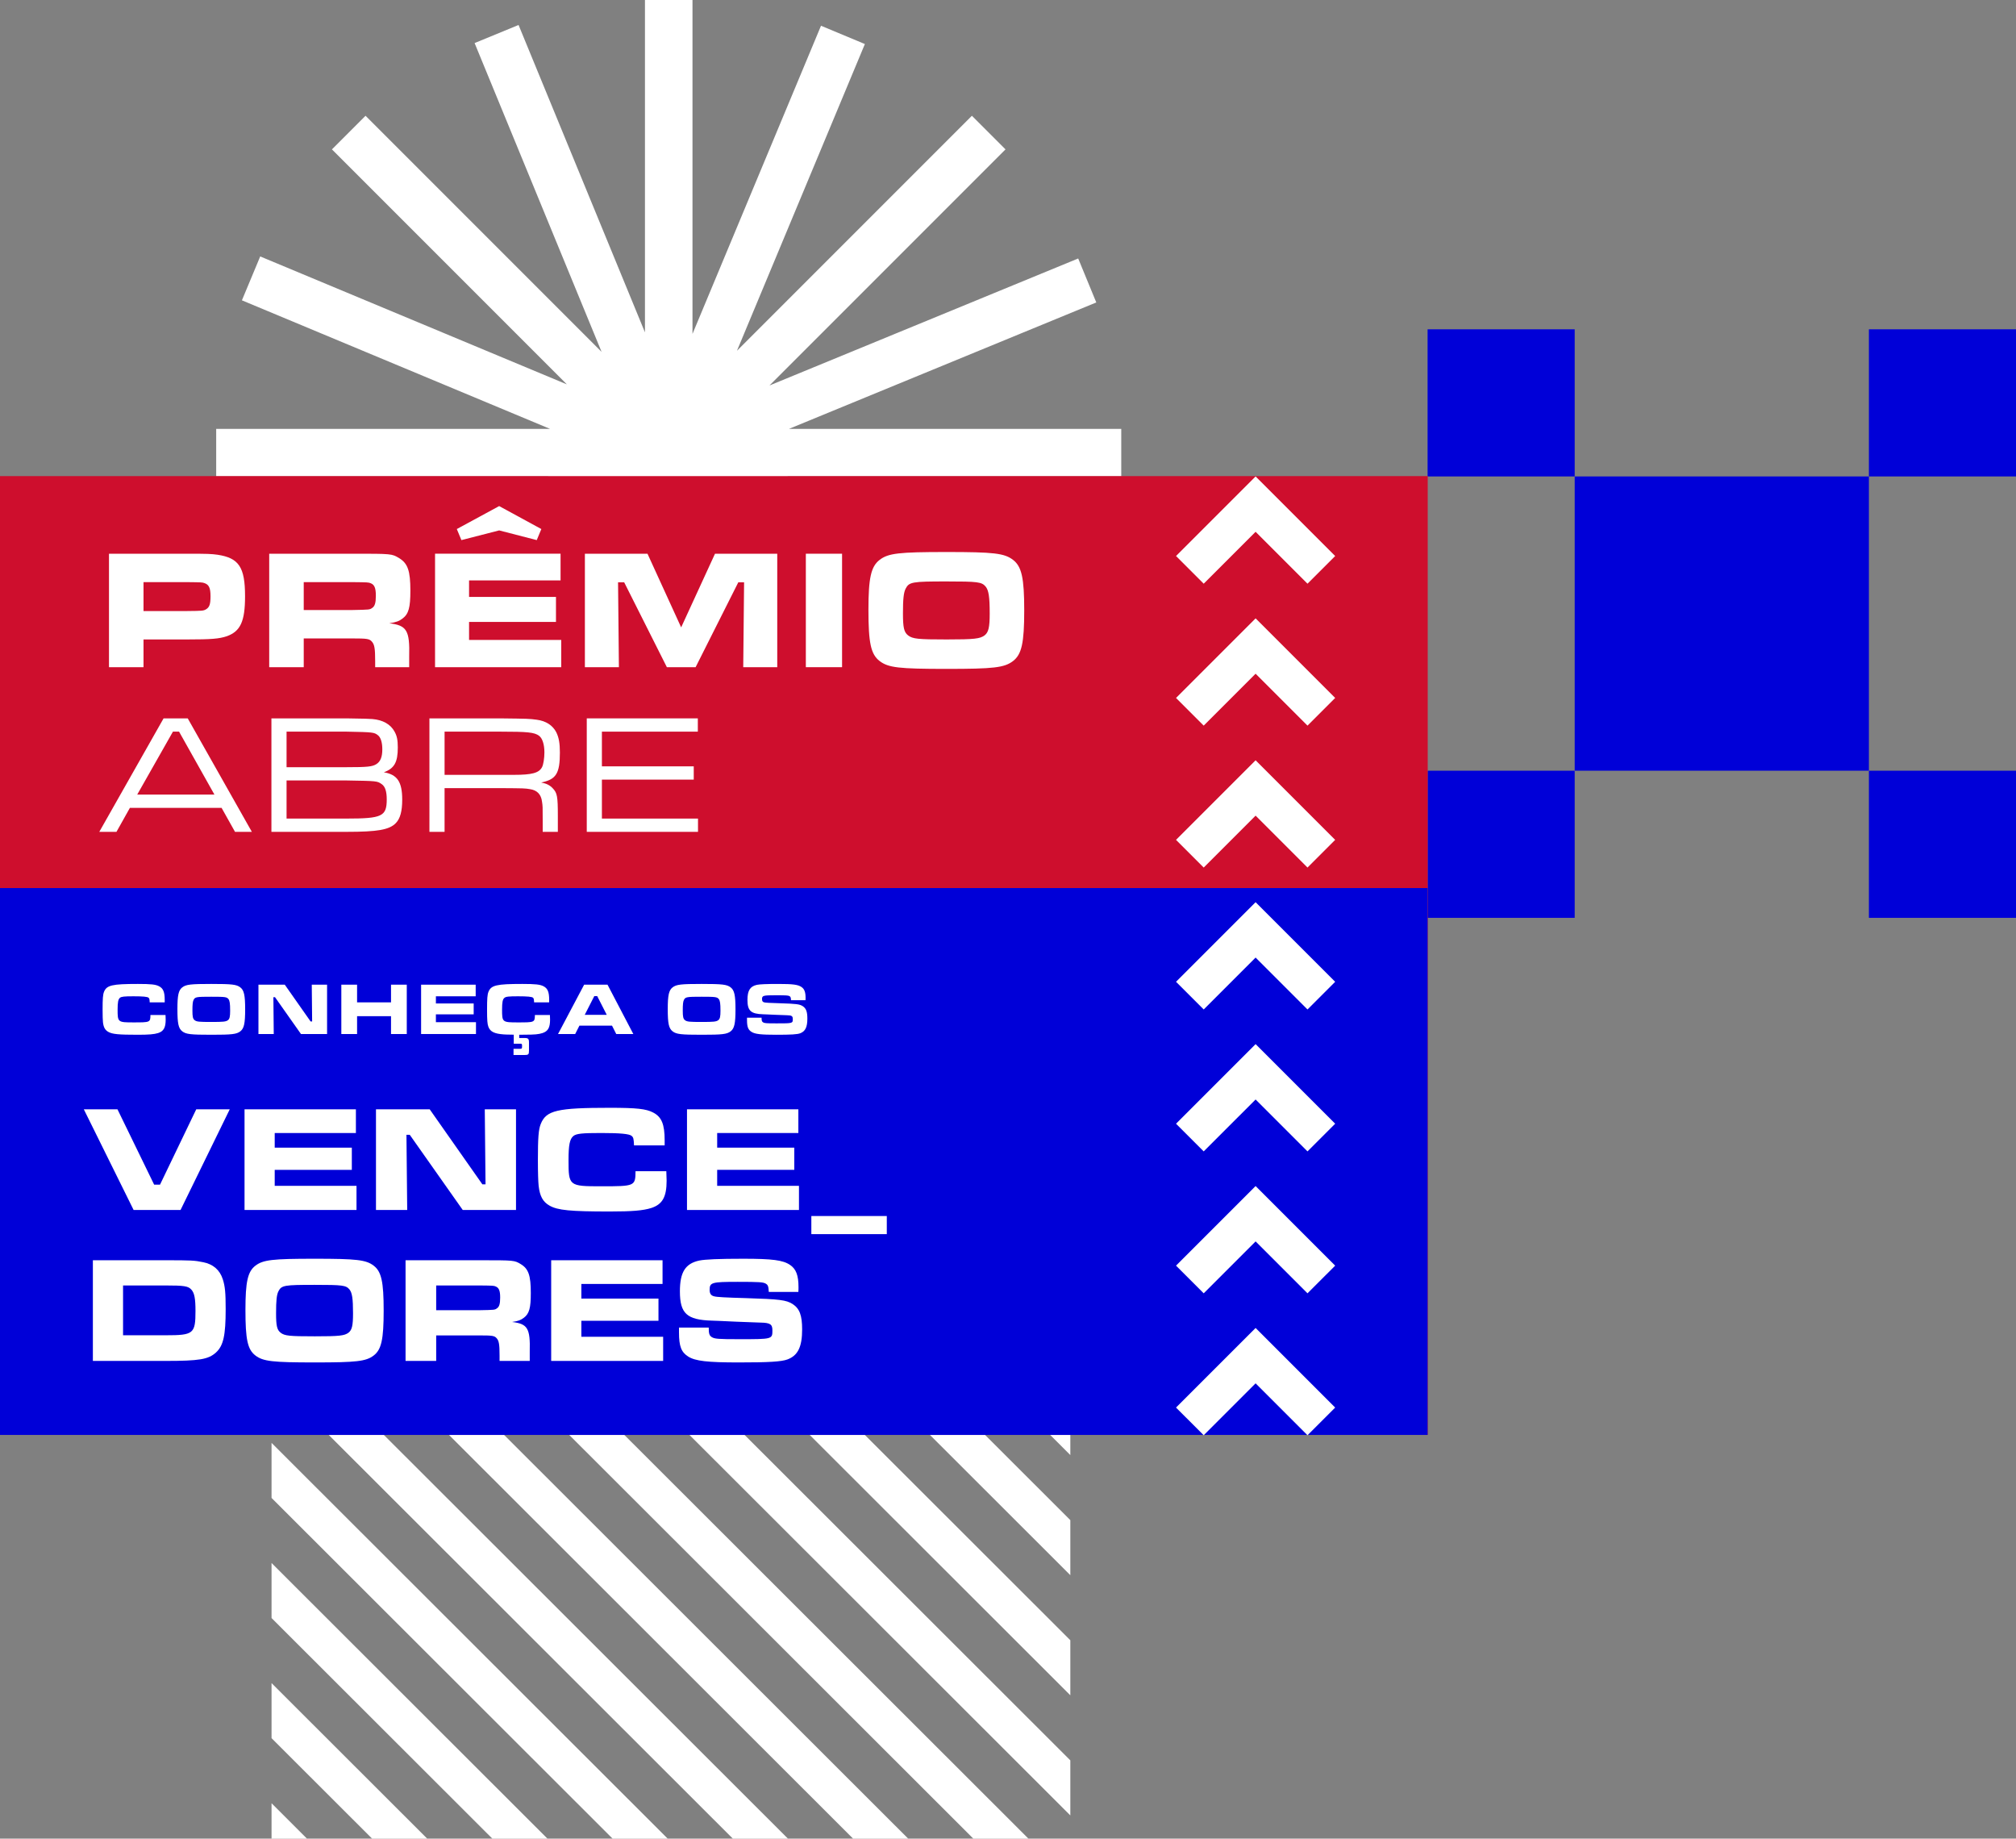 <?xml version="1.0" encoding="utf-8"?>
<!-- Generator: Adobe Illustrator 14.0.0, SVG Export Plug-In . SVG Version: 6.00 Build 43363)  -->
<!DOCTYPE svg PUBLIC "-//W3C//DTD SVG 1.1//EN" "http://www.w3.org/Graphics/SVG/1.1/DTD/svg11.dtd">
<svg version="1.1" id="_x30_8" xmlns="http://www.w3.org/2000/svg" xmlns:xlink="http://www.w3.org/1999/xlink" x="0px" y="0px"
	 width="790.745px" height="721.018px" viewBox="0 0 790.745 721.018" enable-background="new 0 0 790.745 721.018"
	 xml:space="preserve">
<rect x="0" y="0" width="790.745" height="721.018" fill="#808080" stroke="none"/>
<g>
	<polygon fill="#FFFFFF" points="419.823,429.276 419.823,407.706 398.227,407.706 	"/>
	<polygon fill="#FFFFFF" points="372.681,407.706 351.064,407.706 419.823,476.382 419.823,454.791 	"/>
	<polygon fill="#FFFFFF" points="325.517,407.706 303.9,407.706 419.823,523.489 419.823,501.898 	"/>
	<polygon fill="#FFFFFF" points="278.354,407.706 256.736,407.706 419.823,570.595 419.823,549.005 	"/>
	<polygon fill="#FFFFFF" points="231.19,407.706 209.574,407.706 419.823,617.702 419.823,596.111 	"/>
	<polygon fill="#FFFFFF" points="184.026,407.706 162.41,407.706 419.823,664.809 419.823,643.218 	"/>
	<polygon fill="#FFFFFF" points="136.863,407.706 115.246,407.706 419.823,711.915 419.823,690.324 	"/>
	<polygon fill="#FFFFFF" points="106.511,424.499 106.511,446.09 381.773,721.018 403.389,721.018 	"/>
	<polygon fill="#FFFFFF" points="106.511,471.604 106.511,493.195 334.609,721.018 356.227,721.018 	"/>
	<polygon fill="#FFFFFF" points="106.511,518.711 106.511,540.302 287.446,721.018 309.063,721.018 	"/>
	<polygon fill="#FFFFFF" points="106.511,565.819 106.511,587.408 240.283,721.018 261.899,721.018 	"/>
	<polygon fill="#FFFFFF" points="106.511,612.924 106.511,634.515 193.119,721.018 214.736,721.018 	"/>
	<polygon fill="#FFFFFF" points="106.511,660.031 106.511,681.623 145.955,721.018 167.571,721.018 	"/>
	<polygon fill="#FFFFFF" points="106.511,707.137 106.511,721.018 120.408,721.018 	"/>
</g>
<g>
	<rect x="559.953" y="129.139" fill="#0000D8" width="57.698" height="57.698"/>
	<rect x="733.047" y="302.232" fill="#0000D8" width="57.698" height="57.697"/>
	<rect x="733.047" y="129.139" fill="#0000D8" width="57.698" height="57.698"/>
	<rect x="617.651" y="186.837" fill="#0000D8" width="115.396" height="115.396"/>
	<rect x="559.953" y="302.232" fill="#0000D8" width="57.698" height="57.697"/>
</g>
<polygon fill="#FFFFFF" points="439.795,168.178 309.468,168.178 430,118.603 422.907,101.36 301.813,151.166 394.399,58.581 
	381.216,45.396 289.061,137.551 339.234,17.27 322.027,10.092 271.619,130.936 271.619,0 252.974,0 252.974,130.329 203.398,9.797 
	186.155,16.889 235.961,137.983 143.374,45.396 130.191,58.581 222.344,150.733 102.065,100.562 94.887,117.771 215.729,168.178 
	84.795,168.178 84.795,186.824 215.12,186.824 94.591,236.398 101.683,253.641 222.777,203.834 130.191,296.42 143.374,309.605 
	235.532,217.447 185.358,337.73 202.565,344.909 252.974,224.064 252.974,355.001 271.619,355.001 271.619,224.678 321.192,345.204 
	338.436,338.112 288.629,217.019 381.216,309.605 394.399,296.42 302.245,204.266 422.527,254.439 429.706,237.229 308.866,186.824 
	439.795,186.824 "/>
<rect y="186.706" fill="#CE0E2D" width="560" height="376"/>
<g>
	<path fill="#FFFFFF" d="M42.748,217.139h30.487c8.406,0,9.606,0.067,12.075,0.4c8.406,1.268,10.807,4.87,10.807,16.277
		c0,9.874-1.801,13.743-7.138,15.677c-3.002,1.001-6.004,1.268-15.61,1.268H56.29v10.874H42.748V217.139z M73.235,239.621
		c6.271-0.067,6.538-0.067,7.672-0.734c1.268-0.801,1.667-2.001,1.667-5.07c0-3.202-0.6-4.536-2.334-5.137
		c-0.934-0.333-1.067-0.333-7.005-0.4H56.29v11.341H73.235z"/>
	<path fill="#FFFFFF" d="M105.593,217.139h32.755c15.344,0,15.344,0,18.212,1.734c3.402,2.068,4.403,5.003,4.403,12.742
		c0,6.604-0.667,9.139-3.069,10.94c-1.268,1.001-2.535,1.468-5.203,1.868c6.871,0.8,8.072,2.802,7.805,13.075v4.136h-13.342V259.3
		c0-5.003-0.267-6.604-1.334-7.738c-0.934-1.067-1.935-1.201-7.538-1.201h-19.146v11.274h-13.542V217.139z M138.215,239.22
		c6.805-0.133,6.805-0.133,7.738-0.8c1.067-0.667,1.468-2.001,1.468-4.804c0-3.002-0.534-4.27-1.935-4.87
		c-0.934-0.4-1.134-0.4-7.271-0.467h-19.08v10.941H138.215z"/>
	<path fill="#FFFFFF" d="M219.873,217.139v10.474h-35.891v6.471h34.09v9.807h-34.09v7.071h36.158v10.674h-49.5v-44.497H219.873z
		 M195.79,198.459l16.544,9.006l-1.801,4.336l-14.743-3.803l-14.81,3.803l-1.801-4.336L195.79,198.459z"/>
	<path fill="#FFFFFF" d="M253.965,217.139l13.209,28.886l13.276-28.886h24.416v44.497h-13.342l0.333-33.289h-2.268l-16.745,33.289
		h-11.274l-16.745-33.289h-2.402l0.333,33.289h-13.342v-44.497H253.965z"/>
	<path fill="#FFFFFF" d="M330.288,217.139v44.497h-14.209v-44.497H330.288z"/>
	<path fill="#FFFFFF" d="M397.334,219.541c3.402,2.602,4.403,7.071,4.403,19.813c0,12.809-1,17.278-4.403,19.88
		c-3.402,2.602-7.605,3.069-26.018,3.069c-18.746,0-22.882-0.467-26.284-3.069c-3.469-2.668-4.403-7.071-4.403-20.146
		c0-12.408,1-16.945,4.403-19.546c3.402-2.602,7.538-3.069,26.151-3.069C389.795,216.472,393.932,216.938,397.334,219.541z
		 M355.239,230.814c-0.801,1.535-1.067,4.069-1.067,9.74c0,5.537,0.4,7.338,2.001,8.605c1.801,1.401,3.936,1.601,15.144,1.601
		c10.874,0,13.076-0.267,14.877-1.601c1.534-1.201,2.001-3.135,2.001-8.539c0-6.604-0.4-9.14-1.601-10.607
		c-1.534-1.801-3.002-2.001-15.41-2.001C357.841,228.013,356.573,228.213,355.239,230.814z"/>
</g>
<g>
	<path fill="#FFFFFF" d="M86.911,316.798H50.953l-5.27,9.406h-6.738l25.217-44.497h9.473l25.15,44.497h-6.604L86.911,316.798z
		 M70.233,286.912h-2.402l-14.009,24.683h30.287L70.233,286.912z"/>
	<path fill="#FFFFFF" d="M106.46,281.708h29.487c8.139,0.133,8.139,0.133,10.14,0.267c4.07,0.333,7.138,2.068,8.673,4.937
		c0.934,1.667,1.268,3.269,1.268,6.204c0,5.804-1.334,8.206-5.471,9.74c5.271,0.867,7.205,3.736,7.205,10.741
		c0,4.536-0.801,7.405-2.468,9.139c-2.535,2.669-7.205,3.469-19.346,3.469H106.46V281.708z M135.947,300.854
		c8.139,0,10.073-0.2,11.674-1.201c1.601-1,2.335-2.802,2.335-5.804c0-2.668-0.601-4.67-1.735-5.537
		c-1.467-1.134-1.801-1.201-12.274-1.401h-23.549v13.943H135.947z M135.947,321.001c13.942,0,15.744-0.867,15.744-7.538
		c0-3.069-0.601-5.003-1.935-5.938c-1.801-1.268-1.801-1.268-13.809-1.468h-23.549v14.943H135.947z"/>
	<path fill="#FFFFFF" d="M168.438,281.708h27.752c11.208,0.133,11.274,0.133,14.343,0.534c3.602,0.467,6.271,2.202,7.671,4.937
		c1.001,2.068,1.401,4.27,1.401,7.939c0,8.206-1.468,10.54-7.338,11.741c2.135,0.4,3.402,1.067,4.536,2.268
		c1.735,1.801,2.001,3.135,2.001,10.741v6.337h-5.938v-4.27c0-5.737,0-5.804-0.267-7.539c-0.333-2.868-1.935-4.536-4.736-4.937
		c-2.068-0.333-2.068-0.333-11.675-0.4h-21.814v17.145h-5.938V281.708z M196.19,303.856h5.337c7.138,0,9.874-0.734,11.074-3.002
		c0.534-1.001,0.934-3.536,0.934-5.804c0-3.135-0.801-5.604-2.135-6.538c-1.801-1.334-4.47-1.601-15.21-1.601h-21.814v16.945H196.19
		z"/>
	<path fill="#FFFFFF" d="M230.149,281.708h43.563v5.204h-37.625v13.609h36.024v5.204h-36.024v15.277h37.692v5.204h-43.629V281.708z"
		/>
</g>
<rect y="348.252" fill="#0000D8" width="559.953" height="214.454"/>
<g>
	<g>
		<polygon fill="#FFFFFF" points="461.278,218.04 492.491,186.828 523.703,218.04 512.846,228.896 492.491,208.541 472.135,228.896 
					"/>
	</g>
	<g>
		<polygon fill="#FFFFFF" points="461.278,273.696 492.491,242.484 523.703,273.696 512.846,284.552 492.491,264.196 
			472.135,284.552 		"/>
	</g>
	<g>
		<polygon fill="#FFFFFF" points="461.278,329.351 492.491,298.139 523.703,329.351 512.846,340.208 492.491,319.851 
			472.135,340.208 		"/>
	</g>
	<g>
		<polygon fill="#FFFFFF" points="461.278,385.006 492.491,353.794 523.703,385.006 512.846,395.862 492.491,375.506 
			472.135,395.862 		"/>
	</g>
	<g>
		<polygon fill="#FFFFFF" points="461.278,440.662 492.491,409.449 523.703,440.662 512.846,451.518 492.491,431.163 
			472.135,451.518 		"/>
	</g>
	<g>
		<polygon fill="#FFFFFF" points="461.278,496.317 492.491,465.105 523.703,496.317 512.846,507.172 492.491,486.817 
			472.135,507.172 		"/>
	</g>
	<g>
		<polygon fill="#FFFFFF" points="461.278,551.972 492.491,520.76 523.703,551.972 512.846,562.828 492.491,542.472 
			472.135,562.828 		"/>
	</g>
</g>
<g>
	<path fill="#FFFFFF" d="M46.076,435.013l14.383,29.535h2.309l14.205-29.535h13.14l-19.296,39.479H52.409l-19.532-39.479H46.076z"/>
	<path fill="#FFFFFF" d="M139.596,435.013v9.292h-31.844v5.742h30.246v8.701h-30.246v6.274h32.081v9.47H95.915v-39.479H139.596z"/>
	<path fill="#FFFFFF" d="M168.542,435.013l20.657,29.417h1.243l-0.296-29.417h12.252v39.479h-20.894l-20.775-29.476h-1.302
		l0.296,29.476H147.47v-39.479H168.542z"/>
	<path fill="#FFFFFF" d="M261.352,459.281c0.06,2.249,0.119,3.137,0.119,3.729c0,6.392-1.657,9.292-6.038,10.713
		c-3.196,1.006-7.517,1.361-16.277,1.361c-15.448,0-20.42-0.474-23.616-2.308c-2.604-1.48-3.788-3.67-4.262-7.695
		c-0.177-1.775-0.296-5.031-0.296-10.062c0-8.819,0.237-12.075,1.125-14.265c2.131-5.327,6.452-6.333,27.109-6.333
		c10.536,0,14.205,0.414,16.928,1.835c3.374,1.716,4.558,4.617,4.558,10.95v1.953h-12.015c-0.119-2.604-0.237-3.137-0.947-3.729
		c-0.888-0.77-4.38-1.125-11.956-1.125c-7.517,0-9.707,0.237-10.891,1.184c-1.421,1.184-1.894,3.492-1.894,9.47
		c0,10.121,0.177,10.24,12.844,10.24c13.199,0,13.377-0.06,13.436-5.919H261.352z"/>
	<path fill="#FFFFFF" d="M313.145,435.013v9.292h-31.844v5.742h30.246v8.701h-30.246v6.274h32.081v9.47h-43.918v-39.479H313.145z"/>
	<path fill="#FFFFFF" d="M347.831,476.86v7.103h-29.594v-7.103H347.831z"/>
	<path fill="#FFFFFF" d="M36.428,494.205h28.47c10.062,0,11.423,0.059,14.797,0.77c3.907,0.77,6.511,3.019,7.695,6.688
		c0.888,2.782,1.125,5.268,1.125,11.719c0,10.299-0.888,14.324-3.788,16.987c-3.019,2.723-6.511,3.314-19.828,3.314h-28.47V494.205z
		 M65.017,523.622c10.891,0,11.66-0.592,11.66-9.529c0-4.854-0.414-7.043-1.598-8.346c-1.243-1.42-2.841-1.657-10.18-1.657H48.266
		v19.532H65.017z"/>
	<path fill="#FFFFFF" d="M146.581,496.335c3.019,2.308,3.907,6.274,3.907,17.579c0,11.364-0.888,15.33-3.907,17.638
		c-3.019,2.309-6.748,2.723-23.083,2.723c-16.632,0-20.302-0.414-23.32-2.723c-3.078-2.368-3.907-6.274-3.907-17.875
		c0-11.009,0.888-15.034,3.907-17.342c3.019-2.309,6.688-2.723,23.202-2.723S143.562,494.027,146.581,496.335z M109.232,506.338
		c-0.71,1.361-0.947,3.61-0.947,8.642c0,4.913,0.355,6.511,1.775,7.635c1.598,1.243,3.492,1.42,13.436,1.42
		c9.647,0,11.601-0.237,13.199-1.42c1.361-1.065,1.775-2.782,1.775-7.576c0-5.86-0.355-8.109-1.42-9.411
		c-1.361-1.598-2.664-1.775-13.673-1.775C111.541,503.853,110.416,504.03,109.232,506.338z"/>
	<path fill="#FFFFFF" d="M159.072,494.205h29.062c13.613,0,13.613,0,16.158,1.539c3.019,1.835,3.907,4.439,3.907,11.305
		c0,5.859-0.592,8.109-2.723,9.707c-1.125,0.888-2.25,1.302-4.617,1.658c6.096,0.71,7.162,2.486,6.925,11.601v3.67h-11.837v-2.072
		c0-4.439-0.237-5.859-1.184-6.866c-0.829-0.947-1.716-1.065-6.688-1.065h-16.987v10.003h-12.016V494.205z M188.015,513.796
		c6.038-0.118,6.038-0.118,6.866-0.71c0.947-0.592,1.302-1.776,1.302-4.262c0-2.664-0.473-3.788-1.716-4.321
		c-0.829-0.355-1.006-0.355-6.452-0.414h-16.928v9.707H188.015z"/>
	<path fill="#FFFFFF" d="M259.873,494.205v9.292h-31.844v5.742h30.246v8.701h-30.246v6.274h32.081v9.47h-43.918v-39.479H259.873z"/>
	<path fill="#FFFFFF" d="M277.987,520.603c0,2.367,0.237,3.137,1.184,3.729c1.125,0.71,2.426,0.829,10.891,0.829
		c12.903,0,12.903,0,12.903-3.492c0-2.368-0.888-2.959-4.735-3.019l-9.47-0.355l-6.393-0.296l-3.196-0.118
		c-9.767-0.296-12.489-2.782-12.489-11.483c0-7.517,2.131-10.891,7.576-12.074c2.309-0.474,7.754-0.71,17.224-0.71
		c11.482,0,15.626,0.533,18.408,2.427c2.368,1.598,3.314,4.084,3.314,8.76c0,0.237,0,1.065-0.059,1.835h-11.601
		c-0.118-2.19-0.296-2.723-1.184-3.255c-1.006-0.592-2.486-0.71-11.009-0.71c-10.18,0-11.009,0.237-11.009,3.137
		c0,1.479,0.533,2.249,1.776,2.545c1.065,0.296,4.321,0.474,12.667,0.71c13.021,0.415,15.566,0.71,18.112,2.309
		c2.723,1.775,3.729,4.439,3.729,9.943c0,6.866-1.658,10.24-5.742,11.779c-2.367,0.888-7.339,1.184-19.118,1.184
		c-12.252,0-17.046-0.533-19.829-2.308c-2.723-1.717-3.61-4.025-3.61-9.47v-1.894H277.987z"/>
</g>
<g>
	<path fill="#FFFFFF" d="M64.926,398.033c0.029,1.102,0.058,1.537,0.058,1.827c0,3.133-0.812,4.554-2.958,5.25
		c-1.566,0.493-3.684,0.667-7.977,0.667c-7.571,0-10.007-0.232-11.574-1.131c-1.276-0.725-1.856-1.798-2.089-3.771
		c-0.087-0.87-0.145-2.465-0.145-4.931c0-4.322,0.116-5.917,0.551-6.991c1.044-2.61,3.162-3.104,13.285-3.104
		c5.163,0,6.962,0.203,8.296,0.899c1.654,0.841,2.234,2.262,2.234,5.366v0.957h-5.889c-0.058-1.276-0.116-1.537-0.464-1.827
		c-0.435-0.377-2.146-0.551-5.859-0.551c-3.684,0-4.757,0.116-5.337,0.58c-0.696,0.58-0.928,1.711-0.928,4.641
		c0,4.96,0.087,5.018,6.294,5.018c6.469,0,6.556-0.029,6.584-2.9H64.926z"/>
	<path fill="#FFFFFF" d="M94.245,387.184c1.479,1.131,1.915,3.075,1.915,8.615c0,5.569-0.436,7.513-1.915,8.644
		c-1.479,1.131-3.307,1.334-11.313,1.334c-8.151,0-9.949-0.203-11.429-1.334c-1.508-1.16-1.915-3.075-1.915-8.76
		c0-5.396,0.435-7.368,1.915-8.499s3.278-1.334,11.371-1.334C90.967,385.85,92.765,386.053,94.245,387.184z M75.941,392.086
		c-0.348,0.667-0.464,1.77-0.464,4.235c0,2.407,0.174,3.19,0.87,3.742c0.783,0.609,1.711,0.696,6.584,0.696
		c4.729,0,5.686-0.116,6.469-0.696c0.667-0.522,0.87-1.363,0.87-3.713c0-2.872-0.174-3.974-0.696-4.612
		c-0.667-0.783-1.305-0.87-6.701-0.87C77.072,390.868,76.521,390.955,75.941,392.086z"/>
	<path fill="#FFFFFF" d="M111.699,386.14l10.123,14.417h0.609l-0.145-14.417h6.004v19.348h-10.239l-10.182-14.445h-0.638
		l0.145,14.445h-6.004V386.14H111.699z"/>
	<path fill="#FFFFFF" d="M140.06,386.14v6.933h13.314v-6.933h6.179v19.348h-6.179v-6.991H140.06v6.991h-6.179V386.14H140.06z"/>
	<path fill="#FFFFFF" d="M186.579,386.14v4.554h-15.606v2.813h14.823v4.264h-14.823v3.075h15.722v4.641h-21.523V386.14H186.579z"/>
	<path fill="#FFFFFF" d="M203.658,407.054h2.176c1.334,0,1.653,0.319,1.653,1.74v3.191c0,1.566-0.203,1.74-1.973,1.74h-4.09v-2.437
		h2.408c0.812,0,0.928-0.087,0.928-0.696v-0.638c0-0.609-0.058-0.667-0.928-0.667h-2.321v-3.539
		c-3.278-0.058-3.278-0.058-4.003-0.116c-3.626-0.261-5.221-1.073-5.946-2.988c-0.406-1.073-0.522-2.553-0.522-6.701
		c0-4.322,0.116-5.917,0.551-6.991c1.044-2.61,3.162-3.104,13.256-3.104c5.163,0,6.991,0.203,8.325,0.899
		c1.654,0.841,2.234,2.262,2.234,5.366c0,0.058,0,0.551-0.029,0.957h-5.888c-0.058-1.276-0.116-1.537-0.435-1.827
		c-0.435-0.377-2.146-0.551-5.859-0.551c-3.684,0-4.729,0.116-5.337,0.609c-0.696,0.551-0.928,1.683-0.928,4.612
		c0,4.96,0.087,5.018,6.294,5.018c6.469,0,6.526-0.029,6.584-2.9h5.889c0.058,1.044,0.058,1.45,0.058,1.798
		c0,3.133-0.783,4.554-2.959,5.279c-1.537,0.493-3.075,0.638-6.933,0.638l-2.205,0.029V407.054z"/>
	<path fill="#FFFFFF" d="M240.055,402.209h-12.792l-1.654,3.278h-6.729l10.24-19.348h9.166l10.124,19.348h-6.701L240.055,402.209z
		 M234.253,390.636h-1.16l-3.742,7.339h8.644L234.253,390.636z"/>
	<path fill="#FFFFFF" d="M286.571,387.184c1.479,1.131,1.915,3.075,1.915,8.615c0,5.569-0.436,7.513-1.915,8.644
		c-1.479,1.131-3.307,1.334-11.313,1.334c-8.151,0-9.949-0.203-11.429-1.334c-1.508-1.16-1.915-3.075-1.915-8.76
		c0-5.396,0.436-7.368,1.915-8.499c1.479-1.131,3.278-1.334,11.371-1.334C283.293,385.85,285.092,386.053,286.571,387.184z
		 M268.268,392.086c-0.348,0.667-0.464,1.77-0.464,4.235c0,2.407,0.174,3.19,0.87,3.742c0.783,0.609,1.711,0.696,6.584,0.696
		c4.728,0,5.686-0.116,6.469-0.696c0.667-0.522,0.87-1.363,0.87-3.713c0-2.872-0.174-3.974-0.696-4.612
		c-0.667-0.783-1.305-0.87-6.701-0.87C269.399,390.868,268.848,390.955,268.268,392.086z"/>
	<path fill="#FFFFFF" d="M298.717,399.077c0,1.16,0.116,1.538,0.581,1.828c0.551,0.348,1.189,0.406,5.337,0.406
		c6.324,0,6.324,0,6.324-1.711c0-1.161-0.435-1.451-2.321-1.479l-4.641-0.174l-3.133-0.145l-1.566-0.058
		c-4.787-0.145-6.121-1.364-6.121-5.627c0-3.684,1.044-5.337,3.713-5.917c1.131-0.232,3.8-0.348,8.441-0.348
		c5.627,0,7.658,0.261,9.021,1.189c1.161,0.783,1.625,2.001,1.625,4.293c0,0.116,0,0.522-0.029,0.899h-5.686
		c-0.058-1.073-0.145-1.334-0.58-1.595c-0.493-0.29-1.218-0.348-5.396-0.348c-4.989,0-5.395,0.116-5.395,1.538
		c0,0.725,0.261,1.102,0.87,1.247c0.522,0.145,2.118,0.232,6.208,0.348c6.381,0.203,7.629,0.348,8.876,1.131
		c1.334,0.87,1.828,2.175,1.828,4.873c0,3.365-0.813,5.018-2.814,5.772c-1.16,0.435-3.597,0.58-9.369,0.58
		c-6.004,0-8.354-0.261-9.717-1.131c-1.334-0.841-1.77-1.972-1.77-4.641v-0.928H298.717z"/>
</g>
</svg>
